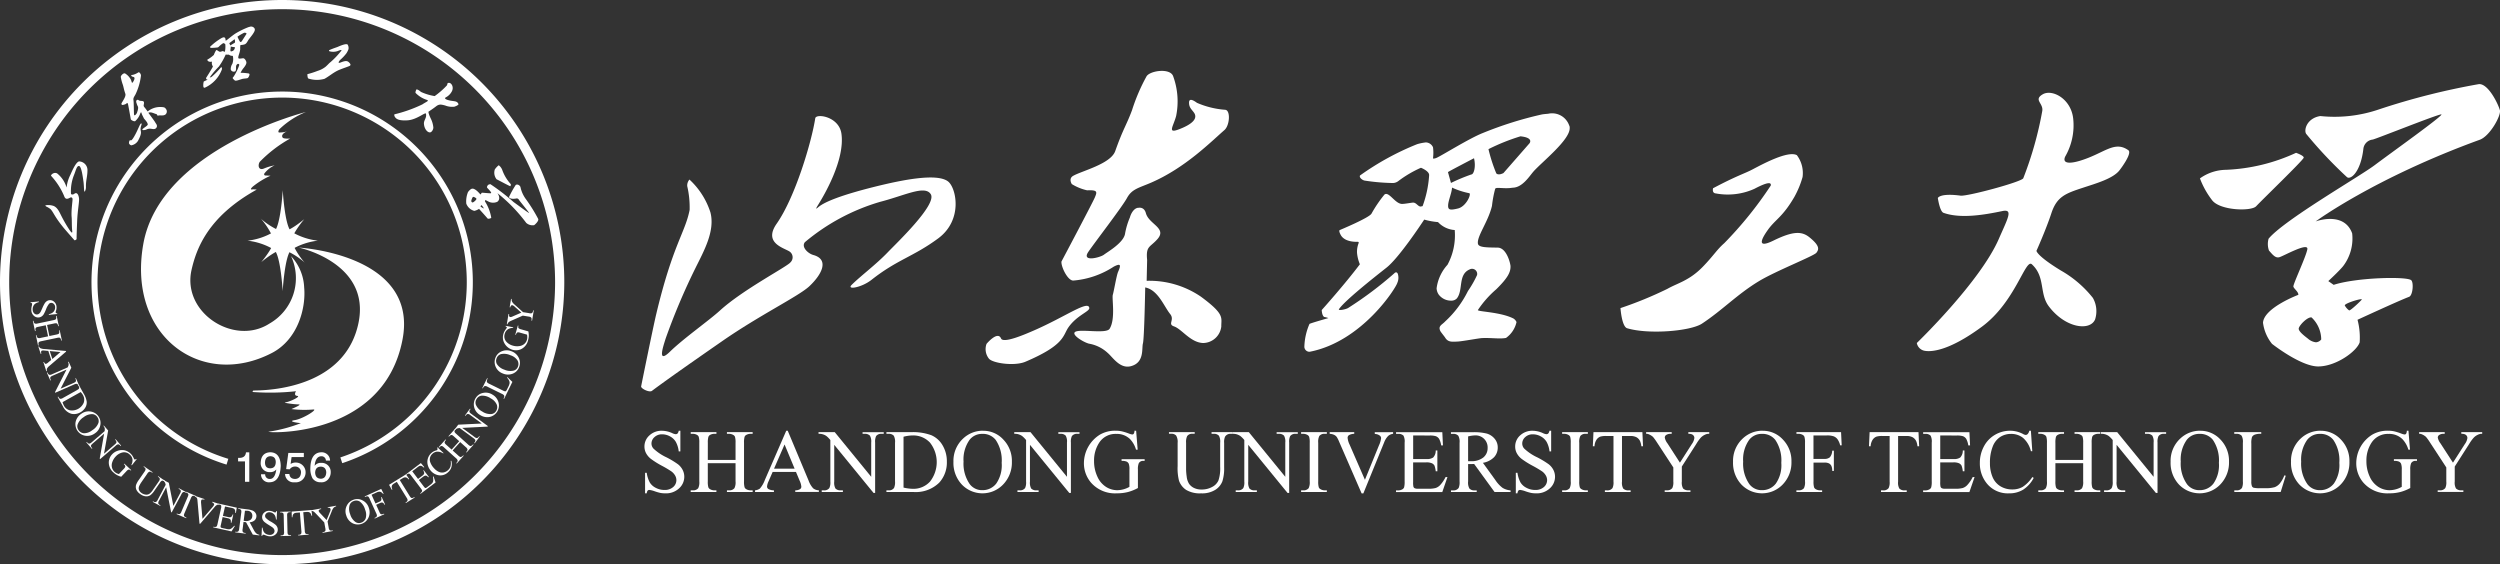 <svg xmlns="http://www.w3.org/2000/svg" width="283.54" height="64" viewBox="0 0 283.54 64">
  <rect x="0" y="0" width="283.54" height="64" fill="#333333" stroke="none"/>
  <g id="组_69" data-name="组 69" transform="translate(-153.207 -245.524)">
    <path id="路径_2" data-name="路径 2" d="M185.207,309.524a32,32,0,1,1,32-32,32.036,32.036,0,0,1-32,32m0-62.957a30.956,30.956,0,1,0,30.956,30.956,30.991,30.991,0,0,0-30.956-30.956" transform="translate(0 0)" fill="#fff"/>
    <path id="路径_3" data-name="路径 3" d="M188.876,263.343a9.563,9.563,0,0,1,3.013-1.958s-16.528,4.156-18.448,14.98c-1.855,10.455,6.61,16.512,14.605,12.343,2.91-1.519,3.861-5.056,3.64-7.425a5.5,5.5,0,0,0-1.482-3.536,5.926,5.926,0,0,1-2.463,7.642c-3.984,2.571-9.943-1.228-8.825-6.106.538-2.347,1.821-6.01,7.387-9.09a2.138,2.138,0,0,0-.564-.021c-.263.02.124-.325.124-.325a9.084,9.084,0,0,1,2.009-1.232l-.62-.026a.144.144,0,0,1-.074-.23,2.983,2.983,0,0,1,1.165-.919,5.681,5.681,0,0,0-1.214.357c-.645.271-.72-.408-.471-.765A15,15,0,0,1,190.1,264.4s-.724.051-.844-.1c-.227-.28.145-.594.5-.713a3.127,3.127,0,0,1-.918.127c-.1-.019-.11-.163.038-.371" transform="translate(-3.982 -3.162)" fill="#fff"/>
    <path id="路径_4" data-name="路径 4" d="M194.235,280.6s8.2,1.73,6.758,8.573c-1.359,6.464-8.247,7.621-11.911,7.635,0,0-.27.18.1.18a26.966,26.966,0,0,0,4.733-.1s-.328.482.139.529-.842.675-1.311.725.984.24,1.452.24-.608.435-.8.531a12.208,12.208,0,0,0,2.483.048c.564-.048-1.171,1.062-2.107,1.206s.515.339.7.339a16.762,16.762,0,0,1-3.608.965c-1.171.1,12.932,1.158,15.134-10.468,1.832-9.672-11.772-10.406-11.772-10.406" transform="translate(-7.134 -6.993)" fill="#fff"/>
    <path id="路径_5" data-name="路径 5" d="M196.3,278.186c.022,0,.046,0,.064,0l-.177,0a7.379,7.379,0,0,1-2.982-1.023c-.747-.6-.974-4.7-.974-4.7s-.235,4.106-.981,4.7a7.363,7.363,0,0,1-2.983,1.023l-.177,0c.018,0,.042,0,.066,0l-.066,0h.112a7.382,7.382,0,0,1,3.048,1.028c.746.6.973,4.7.973,4.7s.235-4.1.982-4.7a7.378,7.378,0,0,1,3.047-1.028h.112l-.064,0" transform="translate(-6.956 -5.369)" fill="#fff"/>
    <path id="路径_6" data-name="路径 6" d="M195.117,281.47l.041.039-.106-.111a8.318,8.318,0,0,1-1.383-2.254c-.2-.71,1.407-2.6,1.407-2.6s-1.889,1.6-2.6,1.4a8.332,8.332,0,0,1-2.254-1.384l-.11-.106.039.04-.042-.038.07.068a8.375,8.375,0,0,1,1.421,2.3c.2.71-1.408,2.6-1.408,2.6s1.889-1.606,2.6-1.4a8.339,8.339,0,0,1,2.3,1.421l.07.069c-.014-.011-.026-.026-.041-.04" transform="translate(-7.357 -6.168)" fill="#fff"/>
    <path id="路径_7" data-name="路径 7" d="M160.563,289.615l-.95.094-.008-.076a1.165,1.165,0,0,0,.423-.173.672.672,0,0,0,.231-.295.753.753,0,0,0,.061-.37.49.49,0,0,0-.163-.335.39.39,0,0,0-.306-.109.34.34,0,0,0-.222.109,2.286,2.286,0,0,0-.345.637,4.165,4.165,0,0,1-.266.558.775.775,0,0,1-.239.242.668.668,0,0,1-.307.107.707.707,0,0,1-.561-.189.877.877,0,0,1-.288-.6,1.351,1.351,0,0,1,0-.227,2.172,2.172,0,0,1,.047-.267,1.2,1.2,0,0,0,.039-.257.106.106,0,0,0-.038-.077.234.234,0,0,0-.13-.031l-.008-.074.943-.093.006.074a1.381,1.381,0,0,0-.428.187.684.684,0,0,0-.218.3.846.846,0,0,0-.058.412.572.572,0,0,0,.174.386.417.417,0,0,0,.33.117.433.433,0,0,0,.2-.076.633.633,0,0,0,.175-.192c.034-.058.106-.21.215-.458a4.217,4.217,0,0,1,.266-.532.843.843,0,0,1,.238-.251.651.651,0,0,1,.3-.109.687.687,0,0,1,.533.178.823.823,0,0,1,.271.556,1.183,1.183,0,0,1-.062.476.455.455,0,0,0-.035.164.119.119,0,0,0,.039.083.247.247,0,0,0,.133.042Z" transform="translate(-0.862 -8.476)" fill="#fff"/>
    <path id="路径_8" data-name="路径 8" d="M159.473,291.3l.264,1.255.773-.162a.94.94,0,0,0,.267-.084.188.188,0,0,0,.068-.1.371.371,0,0,0,.01-.191l-.021-.1.074-.015.243,1.156-.074.015-.02-.1a.375.375,0,0,0-.084-.171.168.168,0,0,0-.114-.066,1.045,1.045,0,0,0-.269.033l-1.744.367a.939.939,0,0,0-.265.082.182.182,0,0,0-.069.1.38.38,0,0,0-.01.194l.02.1-.074.017-.243-1.157.074-.015.019.1a.291.291,0,0,0,.149.22.586.586,0,0,0,.317-.014l.824-.173-.264-1.255-.823.172a.97.97,0,0,0-.266.083.181.181,0,0,0-.068.1.37.37,0,0,0-.01.191l.021.1-.074.015-.244-1.157.074-.017.02.1a.3.3,0,0,0,.149.223.613.613,0,0,0,.317-.017l1.744-.367a.9.9,0,0,0,.267-.082.2.2,0,0,0,.069-.1.409.409,0,0,0,.01-.194l-.021-.1.074-.015.244,1.158-.074.016-.021-.1a.39.39,0,0,0-.084-.172.178.178,0,0,0-.114-.065.9.9,0,0,0-.269.032Z" transform="translate(-0.928 -8.921)" fill="#fff"/>
    <path id="路径_9" data-name="路径 9" d="M160.1,296.127l-.33-1.018-.472-.044a.727.727,0,0,0-.251.009.136.136,0,0,0-.086.091.514.514,0,0,0,.02.266l-.071.024-.268-.826.071-.023a.466.466,0,0,0,.145.187,1.237,1.237,0,0,0,.449.1l2.461.222.022.068L159.9,296.8a1.054,1.054,0,0,0-.277.311.432.432,0,0,0-.006.279l-.073.023-.335-1.036.071-.023a.394.394,0,0,0,.122.195.143.143,0,0,0,.126.021.885.885,0,0,0,.244-.165Zm.126-.1.917-.789-1.211-.113Z" transform="translate(-1.083 -9.785)" fill="#fff"/>
    <path id="路径_10" data-name="路径 10" d="M162.321,296.759l.3.686-1.218,2.378,1.458-.64c.156-.068.245-.128.267-.179a.3.3,0,0,0-.016-.252l-.039-.088.069-.03.386.88-.069.03-.038-.089a.28.28,0,0,0-.2-.184.619.619,0,0,0-.291.078l-2.131.935-.03-.067,1.306-2.56-1.557.683c-.155.068-.246.128-.268.178a.305.305,0,0,0,.016.254l.041.089-.07.03-.386-.881.069-.03.038.088a.288.288,0,0,0,.2.187.6.6,0,0,0,.291-.079l1.758-.77a1.419,1.419,0,0,0,.1-.242.7.7,0,0,0,0-.2.668.668,0,0,0-.055-.171Z" transform="translate(-1.325 -10.215)" fill="#fff"/>
    <path id="路径_11" data-name="路径 11" d="M161.371,301.418l.066-.038.051.09a.274.274,0,0,0,.219.163.631.631,0,0,0,.284-.108l1.557-.871c.151-.084.235-.154.255-.207a.3.3,0,0,0-.037-.25l-.051-.091.066-.038.548.982a2.447,2.447,0,0,1,.338.889,1.12,1.12,0,0,1-.155.683,1.457,1.457,0,0,1-.565.541,1.389,1.389,0,0,1-1.012.165,1.542,1.542,0,0,1-.961-.834Zm.559.589a2.163,2.163,0,0,0,.161.407,1.03,1.03,0,0,0,.673.521,1.456,1.456,0,0,0,1.574-.879,1.053,1.053,0,0,0-.1-.859,1.65,1.65,0,0,0-.255-.335Z" transform="translate(-1.628 -10.874)" fill="#fff"/>
    <path id="路径_12" data-name="路径 12" d="M166.508,304.384a1.254,1.254,0,0,1,.2,1,1.409,1.409,0,0,1-.611.905,1.446,1.446,0,0,1-1.085.272,1.327,1.327,0,0,1-1.1-1.568,1.456,1.456,0,0,1,.639-.918,1.4,1.4,0,0,1,1.137-.247,1.33,1.33,0,0,1,.827.558m-.144.054a.727.727,0,0,0-.565-.331,1.546,1.546,0,0,0-.981.343,1.642,1.642,0,0,0-.689.833.709.709,0,0,0,.108.638.8.8,0,0,0,.616.355,1.483,1.483,0,0,0,.93-.339,1.675,1.675,0,0,0,.709-.833.754.754,0,0,0-.127-.666" transform="translate(-2.127 -11.617)" fill="#fff"/>
    <path id="路径_13" data-name="路径 13" d="M167.421,305.8l.488.568-.469,2.63,1.208-1.038c.128-.111.2-.194.2-.25a.3.3,0,0,0-.09-.236l-.062-.072.058-.05.627.73-.058.048-.064-.074a.282.282,0,0,0-.243-.118.6.6,0,0,0-.254.159L167,309.609l-.048-.057.5-2.83-1.288,1.109c-.129.111-.2.194-.2.249a.3.3,0,0,0,.09.236l.064.074-.058.05-.627-.729.058-.049.062.072a.281.281,0,0,0,.243.121.6.6,0,0,0,.255-.16l1.457-1.252a1.293,1.293,0,0,0,.021-.259.581.581,0,0,0-.158-.339Z" transform="translate(-2.436 -12.016)" fill="#fff"/>
    <path id="路径_14" data-name="路径 14" d="M171.774,310.325l-.545.683-.052-.048a1.183,1.183,0,0,0,.133-.549.86.86,0,0,0-.3-.606.9.9,0,0,0-.87-.246,1.492,1.492,0,0,0-.741.453,1.667,1.667,0,0,0-.383.63,1.064,1.064,0,0,0-.036.622.966.966,0,0,0,.266.459,1.14,1.14,0,0,0,.243.174,1.16,1.16,0,0,0,.278.1l.546-.581a.719.719,0,0,0,.163-.219.2.2,0,0,0,0-.138.566.566,0,0,0-.147-.184l.053-.056.779.732-.053.056-.037-.034a.227.227,0,0,0-.231-.073.689.689,0,0,0-.233.189l-.58.616a2.087,2.087,0,0,1-.464-.182,2.036,2.036,0,0,1-.41-.3,1.475,1.475,0,0,1-.533-1.207,1.367,1.367,0,0,1,.381-.861,1.471,1.471,0,0,1,.606-.389,1.493,1.493,0,0,1,.834-.054,1.546,1.546,0,0,1,.826.568,2.554,2.554,0,0,1,.18.318.507.507,0,0,0,.082.136.083.083,0,0,0,.073.019.283.283,0,0,0,.119-.078Z" transform="translate(-3.072 -12.71)" fill="#fff"/>
    <path id="路径_15" data-name="路径 15" d="M174.946,312.761l.043-.062.8.554-.042.062-.086-.058a.282.282,0,0,0-.283-.03.63.63,0,0,0-.2.217l-.637.922a2,2,0,0,1-.434.484.814.814,0,0,1-.49.139,1.163,1.163,0,0,1-.633-.238,1.254,1.254,0,0,1-.476-.52.85.85,0,0,1-.034-.535,2.3,2.3,0,0,1,.333-.6l.613-.888a.548.548,0,0,0,.133-.315.3.3,0,0,0-.143-.2l-.086-.059.044-.061.982.678-.043.062-.086-.06a.276.276,0,0,0-.263-.051.619.619,0,0,0-.216.223l-.683.99a2.6,2.6,0,0,0-.186.32.787.787,0,0,0-.1.327.584.584,0,0,0,.075.285.768.768,0,0,0,.251.264.983.983,0,0,0,.467.179.623.623,0,0,0,.412-.083,1.739,1.739,0,0,0,.42-.469l.636-.919a.576.576,0,0,0,.136-.3.3.3,0,0,0-.143-.208Z" transform="translate(-3.836 -13.17)" fill="#fff"/>
    <path id="路径_16" data-name="路径 16" d="M176.006,313.479l.661.351.516,2.622.747-1.4a.546.546,0,0,0,.1-.307.3.3,0,0,0-.171-.188l-.084-.044.036-.066.847.452-.034.067-.086-.046a.28.28,0,0,0-.269-.024.621.621,0,0,0-.179.241l-1.1,2.054-.064-.034-.56-2.818-.8,1.5a.565.565,0,0,0-.1.306.31.31,0,0,0,.17.188l.086.046-.034.066-.848-.453.035-.066.084.046a.287.287,0,0,0,.271.023.615.615,0,0,0,.179-.241l.9-1.695a1.233,1.233,0,0,0-.074-.248.637.637,0,0,0-.122-.159.6.6,0,0,0-.149-.1Z" transform="translate(-4.313 -13.548)" fill="#fff"/>
    <path id="路径_17" data-name="路径 17" d="M179.338,318.117l-.03.069-1.086-.466.03-.07.089.038a.294.294,0,0,0,.267.006.612.612,0,0,0,.169-.269l.7-1.638a.924.924,0,0,0,.084-.265.176.176,0,0,0-.042-.114.389.389,0,0,0-.153-.119l-.09-.038.03-.07,1.086.467-.029.069-.092-.039a.291.291,0,0,0-.266-.006.6.6,0,0,0-.171.267l-.7,1.641a.842.842,0,0,0-.084.265.168.168,0,0,0,.043.113.374.374,0,0,0,.151.119Z" transform="translate(-4.987 -13.888)" fill="#fff"/>
    <path id="路径_18" data-name="路径 18" d="M183.609,316.7l-.026.071a.418.418,0,0,0-.239.019.826.826,0,0,0-.279.228l-1.657,1.924-.072-.024-.228-2.584a1.49,1.49,0,0,0-.034-.249.379.379,0,0,0-.088-.133.591.591,0,0,0-.176-.107l.024-.071,1.07.358-.024.071a.518.518,0,0,0-.257-.018.151.151,0,0,0-.091.1.948.948,0,0,0-.013.331l.155,1.759,1.124-1.31a1.091,1.091,0,0,0,.195-.282.156.156,0,0,0-.021-.125.385.385,0,0,0-.164-.136l-.031-.016.023-.073Z" transform="translate(-5.503 -14.006)" fill="#fff"/>
    <path id="路径_19" data-name="路径 19" d="M184.75,317.192l-.239,1.065.592.133a.5.5,0,0,0,.324,0,.467.467,0,0,0,.187-.3l.074.015-.211.939-.074-.017a.947.947,0,0,0,0-.264.243.243,0,0,0-.093-.136.593.593,0,0,0-.241-.1l-.592-.133-.2.889a.82.82,0,0,0-.033.22.128.128,0,0,0,.041.075.358.358,0,0,0,.147.056l.457.1a1.274,1.274,0,0,0,.339.043.512.512,0,0,0,.227-.081,1.586,1.586,0,0,0,.335-.315l.079.018-.383.624-2.077-.464.017-.074.094.022a.411.411,0,0,0,.192-.006.171.171,0,0,0,.106-.077.943.943,0,0,0,.082-.255l.392-1.752a.606.606,0,0,0,.019-.327.319.319,0,0,0-.222-.133l-.1-.021.017-.074,2.077.464-.1.6-.078-.017a.941.941,0,0,0-.026-.313.317.317,0,0,0-.123-.155.924.924,0,0,0-.274-.093Z" transform="translate(-6.022 -14.225)" fill="#fff"/>
    <path id="路径_20" data-name="路径 20" d="M189.252,320.6l-.732-.094-.765-1.4-.168-.018-.056-.008-.062-.011-.1.8a.56.56,0,0,0,.016.328.289.289,0,0,0,.219.119l.108.013-.01.074-1.174-.15.01-.074.1.013a.277.277,0,0,0,.263-.082.641.641,0,0,0,.08-.291l.227-1.77a.575.575,0,0,0-.016-.328.3.3,0,0,0-.223-.119l-.1-.012.009-.075,1,.126a2.386,2.386,0,0,1,.635.147.734.734,0,0,1,.321.279.608.608,0,0,1,.093.426.647.647,0,0,1-.221.417.938.938,0,0,1-.544.2l.465.858a1.432,1.432,0,0,0,.287.4.846.846,0,0,0,.349.16Zm-1.767-1.656.067.01.046.006a.9.9,0,0,0,.612-.094.543.543,0,0,0,.254-.407.561.561,0,0,0-.106-.437.574.574,0,0,0-.405-.215,1.716,1.716,0,0,0-.322,0Z" transform="translate(-6.643 -14.352)" fill="#fff"/>
    <path id="路径_21" data-name="路径 21" d="M192.013,317.919l-.041.954-.075,0a1.209,1.209,0,0,0-.112-.443.693.693,0,0,0-.259-.271.748.748,0,0,0-.357-.112.5.5,0,0,0-.357.115.393.393,0,0,0-.151.287.356.356,0,0,0,.077.235,2.261,2.261,0,0,0,.584.432,4.1,4.1,0,0,1,.514.343.753.753,0,0,1,.2.271.675.675,0,0,1,.062.318.708.708,0,0,1-.266.529.873.873,0,0,1-.636.2,1.248,1.248,0,0,1-.226-.029,2.288,2.288,0,0,1-.257-.085,1.177,1.177,0,0,0-.248-.075.1.1,0,0,0-.082.027.237.237,0,0,0-.05.124l-.075,0,.041-.946.075,0a1.338,1.338,0,0,0,.123.45.678.678,0,0,0,.263.257.85.85,0,0,0,.4.115.567.567,0,0,0,.406-.117.413.413,0,0,0,.163-.31.448.448,0,0,0-.047-.209.621.621,0,0,0-.166-.2q-.077-.064-.421-.278a4.378,4.378,0,0,1-.492-.338.87.87,0,0,1-.215-.271.648.648,0,0,1-.063-.317.675.675,0,0,1,.25-.5.806.806,0,0,1,.589-.189,1.158,1.158,0,0,1,.461.127.467.467,0,0,0,.159.058.115.115,0,0,0,.087-.027.237.237,0,0,0,.059-.125Z" transform="translate(-7.388 -14.426)" fill="#fff"/>
    <path id="路径_22" data-name="路径 22" d="M194.127,320.667l0,.075-1.182.026,0-.075.1,0a.3.3,0,0,0,.247-.1.6.6,0,0,0,.041-.314l-.039-1.785a.89.89,0,0,0-.033-.275.177.177,0,0,0-.086-.086.373.373,0,0,0-.187-.044h-.1l0-.074,1.183-.026,0,.075-.1,0a.3.3,0,0,0-.244.1.6.6,0,0,0-.043.316l.04,1.782a.9.9,0,0,0,.032.277.176.176,0,0,0,.087.085.373.373,0,0,0,.186.045Z" transform="translate(-7.91 -14.446)" fill="#fff"/>
    <path id="路径_23" data-name="路径 23" d="M196.764,317.775l.083.643-.077.007a.778.778,0,0,0-.082-.239.407.407,0,0,0-.181-.16.585.585,0,0,0-.28-.034l-.387.031.171,2.1a.56.56,0,0,0,.08.311.309.309,0,0,0,.245.066l.094-.007.007.074-1.168.094-.006-.075.1-.008a.278.278,0,0,0,.239-.125.609.609,0,0,0,.022-.3l-.17-2.1-.331.026a.929.929,0,0,0-.271.051.366.366,0,0,0-.169.163.612.612,0,0,0-.066.3l-.077.006-.02-.648Z" transform="translate(-8.236 -14.405)" fill="#fff"/>
    <path id="路径_24" data-name="路径 24" d="M199.149,317.334l.947-.171.014.074-.051.01a.4.4,0,0,0-.144.073.591.591,0,0,0-.159.166,1.723,1.723,0,0,0-.151.317l-.469,1.15.123.681a.548.548,0,0,0,.113.3.312.312,0,0,0,.255.041l.088-.016.014.074-1.155.209-.013-.074.1-.018a.278.278,0,0,0,.226-.148.643.643,0,0,0-.009-.3l-.117-.644-.951-1a2.456,2.456,0,0,0-.225-.217.706.706,0,0,0-.218-.085.264.264,0,0,0-.118,0l-.014-.073,1.163-.211.013.074-.06.01a.347.347,0,0,0-.165.075.142.142,0,0,0-.055.147.643.643,0,0,0,.168.239l.726.773.382-.935a.609.609,0,0,0,.069-.3.187.187,0,0,0-.046-.1.213.213,0,0,0-.1-.054.4.4,0,0,0-.167,0Z" transform="translate(-8.777 -14.283)" fill="#fff"/>
    <path id="路径_25" data-name="路径 25" d="M203.08,316.286a1.251,1.251,0,0,1,1.014.09,1.407,1.407,0,0,1,.7.84,1.449,1.449,0,0,1-.043,1.117,1.326,1.326,0,0,1-1.815.622,1.451,1.451,0,0,1-.7-.87,1.394,1.394,0,0,1,.082-1.16,1.316,1.316,0,0,1,.767-.638m.01.153a.727.727,0,0,0-.476.45,1.555,1.555,0,0,0,.056,1.039,1.63,1.63,0,0,0,.606.894.711.711,0,0,0,.643.075.8.8,0,0,0,.513-.492,1.481,1.481,0,0,0-.066-.988,1.673,1.673,0,0,0-.6-.913.752.752,0,0,0-.675-.065" transform="translate(-9.756 -14.094)" fill="#fff"/>
    <path id="路径_26" data-name="路径 26" d="M205.647,315.447l.448.989.459-.207a.359.359,0,0,0,.2-.175.493.493,0,0,0-.027-.319l.069-.031.387.85-.069.031a.541.541,0,0,0-.136-.2.253.253,0,0,0-.147-.058.464.464,0,0,0-.206.051l-.458.208.359.789a.934.934,0,0,0,.139.243.194.194,0,0,0,.114.044.394.394,0,0,0,.191-.033l.09-.042.032.069-1.079.49-.031-.069.088-.039a.3.3,0,0,0,.186-.195.613.613,0,0,0-.086-.305l-.737-1.625a.891.891,0,0,0-.139-.24.182.182,0,0,0-.111-.046.386.386,0,0,0-.192.034l-.089.04-.03-.069,1.87-.85.275.543-.066.03a.85.85,0,0,0-.228-.209.419.419,0,0,0-.213-.047.948.948,0,0,0-.307.094Z" transform="translate(-10.3 -13.809)" fill="#fff"/>
    <path id="路径_27" data-name="路径 27" d="M210.239,312.72l.367.534-.066.041a.779.779,0,0,0-.181-.175.4.4,0,0,0-.235-.059.562.562,0,0,0-.263.1l-.331.2,1.112,1.793c.089.144.159.225.213.242a.314.314,0,0,0,.248-.053l.081-.05.039.064-.994.616-.041-.064.083-.051a.278.278,0,0,0,.155-.221.621.621,0,0,0-.118-.276l-1.11-1.794-.283.175a.9.9,0,0,0-.219.169.382.382,0,0,0-.076.222.614.614,0,0,0,.081.3l-.066.041-.314-.568Z" transform="translate(-10.988 -13.397)" fill="#fff"/>
    <path id="路径_28" data-name="路径 28" d="M211.425,312.054l.66.87.483-.367a.5.5,0,0,0,.21-.247.468.468,0,0,0-.106-.335l.06-.045.58.766-.059.046a1.058,1.058,0,0,0-.2-.172.262.262,0,0,0-.164-.017.615.615,0,0,0-.23.122l-.484.367.549.725a.86.86,0,0,0,.148.167.127.127,0,0,0,.083.016.35.35,0,0,0,.138-.074l.373-.283a1.246,1.246,0,0,0,.252-.231.493.493,0,0,0,.084-.225,1.5,1.5,0,0,0-.023-.46l.065-.048.228.695-1.7,1.285-.046-.061.078-.058a.39.39,0,0,0,.12-.149.173.173,0,0,0,.011-.132.939.939,0,0,0-.143-.227l-1.083-1.431q-.159-.209-.236-.226a.317.317,0,0,0-.245.083l-.077.059-.046-.061,1.7-1.285.389.464-.063.048a.972.972,0,0,0-.256-.182.328.328,0,0,0-.2-.006.9.9,0,0,0-.248.149Z" transform="translate(-11.464 -13.079)" fill="#fff"/>
    <path id="路径_29" data-name="路径 29" d="M214.9,308.891l.681.649-.046.042a1.182,1.182,0,0,0-.675-.2.882.882,0,0,0-.54.243.869.869,0,0,0-.227,1,1.939,1.939,0,0,0,.418.645,1.6,1.6,0,0,0,.528.4.9.9,0,0,0,.552.067,1.045,1.045,0,0,0,.505-.264.953.953,0,0,0,.27-.406,1.541,1.541,0,0,0,.026-.642l.074-.013a1.457,1.457,0,0,1,.008.725,1.219,1.219,0,0,1-.37.57,1.244,1.244,0,0,1-1.127.343,1.452,1.452,0,0,1-.81-.468,1.6,1.6,0,0,1-.376-.685,1.347,1.347,0,0,1,.014-.741,1.381,1.381,0,0,1,.394-.62,1.3,1.3,0,0,1,.535-.291.314.314,0,0,0,.12-.05.131.131,0,0,0,.045-.093.318.318,0,0,0-.048-.164Z" transform="translate(-12.069 -12.633)" fill="#fff"/>
    <path id="路径_30" data-name="路径 30" d="M216.819,308.618l.857-.955-.588-.528a.98.98,0,0,0-.225-.167.182.182,0,0,0-.122.006.366.366,0,0,0-.159.1l-.066.073-.057-.051.79-.878.056.05-.066.073a.378.378,0,0,0-.089.169.175.175,0,0,0,.014.132,1.012,1.012,0,0,0,.185.2l1.326,1.19a.9.9,0,0,0,.224.166.185.185,0,0,0,.121,0,.4.4,0,0,0,.162-.107l.066-.073.055.05-.789.879-.056-.05.065-.074a.3.3,0,0,0,.091-.25.6.6,0,0,0-.2-.247l-.626-.561-.857.954.626.561a.913.913,0,0,0,.223.166.179.179,0,0,0,.123-.006.371.371,0,0,0,.159-.1l.066-.074.056.05-.79.881-.056-.05.066-.073a.292.292,0,0,0,.091-.251.617.617,0,0,0-.2-.246l-1.327-1.191a.92.92,0,0,0-.225-.167.181.181,0,0,0-.121,0,.383.383,0,0,0-.162.107l-.065.071-.056-.05.79-.881.056.05-.066.075a.4.4,0,0,0-.09.169.183.183,0,0,0,.015.131,1.034,1.034,0,0,0,.185.2Z" transform="translate(-12.388 -12.101)" fill="#fff"/>
    <path id="路径_31" data-name="路径 31" d="M217.562,305.829l.444-.6,2.669-.131-1.282-.945a.552.552,0,0,0-.291-.143.3.3,0,0,0-.209.141l-.058.077-.06-.044.569-.774.061.046-.058.078a.281.281,0,0,0-.062.263.616.616,0,0,0,.213.212l1.874,1.38-.042.059-2.87.147,1.369,1.01a.558.558,0,0,0,.289.143.3.3,0,0,0,.21-.14l.058-.078.061.045-.571.773-.059-.043.056-.078a.281.281,0,0,0,.062-.264.6.6,0,0,0-.212-.212l-1.547-1.138a1.271,1.271,0,0,0-.256.037.584.584,0,0,0-.3.231Z" transform="translate(-12.83 -11.54)" fill="#fff"/>
    <path id="路径_32" data-name="路径 32" d="M220.532,301.767a1.251,1.251,0,0,1,.829-.587,1.4,1.4,0,0,1,1.077.188,1.449,1.449,0,0,1,.69.879,1.327,1.327,0,0,1-.981,1.649,1.449,1.449,0,0,1-1.1-.21,1.394,1.394,0,0,1-.688-.937,1.322,1.322,0,0,1,.171-.983m.107.111a.726.726,0,0,0-.071.651,1.549,1.549,0,0,0,.714.755,1.639,1.639,0,0,0,1.041.29.715.715,0,0,0,.54-.359.8.8,0,0,0,.072-.707,1.486,1.486,0,0,0-.689-.712,1.666,1.666,0,0,0-1.05-.305.747.747,0,0,0-.556.388" transform="translate(-13.382 -11.089)" fill="#fff"/>
    <path id="路径_33" data-name="路径 33" d="M224.328,299l.042-.054.569.544L224,301.411l-.067-.034.046-.093a.279.279,0,0,0,.009-.275.664.664,0,0,0-.253-.171l-1.6-.787a.567.567,0,0,0-.315-.092.3.3,0,0,0-.185.172l-.046.094-.067-.033.552-1.122.067.033a.763.763,0,0,0-.1.295.249.249,0,0,0,.044.156.877.877,0,0,0,.265.167l1.556.766a.581.581,0,0,0,.222.074.165.165,0,0,0,.091-.041,1.342,1.342,0,0,0,.159-.276l.088-.18a1.48,1.48,0,0,0,.155-.421.6.6,0,0,0-.046-.284,1.374,1.374,0,0,0-.244-.355" transform="translate(-13.619 -10.652)" fill="#fff"/>
    <path id="路径_34" data-name="路径 34" d="M223.376,295.977a1.251,1.251,0,0,1,.719-.72,1.415,1.415,0,0,1,1.092,0,1.461,1.461,0,0,1,.83.75,1.285,1.285,0,0,1,.038,1.046,1.269,1.269,0,0,1-.725.745,1.448,1.448,0,0,1-1.118-.018,1.4,1.4,0,0,1-.837-.807,1.322,1.322,0,0,1,0-1m.125.09a.731.731,0,0,0,.039.654,1.567,1.567,0,0,0,.833.624,1.638,1.638,0,0,0,1.075.107.713.713,0,0,0,.471-.446.8.8,0,0,0-.05-.709,1.485,1.485,0,0,0-.8-.583,1.684,1.684,0,0,0-1.087-.125.758.758,0,0,0-.482.476" transform="translate(-13.97 -9.894)" fill="#fff"/>
    <path id="路径_35" data-name="路径 35" d="M224.762,291.674l.857.167-.018.069a1.169,1.169,0,0,0-.548.135.875.875,0,0,0-.4.544.905.905,0,0,0,.185.886,1.508,1.508,0,0,0,.745.448,1.666,1.666,0,0,0,.735.049,1.069,1.069,0,0,0,.569-.256.966.966,0,0,0,.283-.448,1.073,1.073,0,0,0,.042-.295,1.128,1.128,0,0,0-.034-.3l-.769-.217a.75.75,0,0,0-.27-.043.217.217,0,0,0-.121.068.555.555,0,0,0-.094.215l-.074-.02.289-1.03.074.022-.013.048a.226.226,0,0,0,.042.239.7.7,0,0,0,.275.12l.814.229a2.08,2.08,0,0,1,.052.494,2.049,2.049,0,0,1-.079.505,1.48,1.48,0,0,1-.823,1.032,1.384,1.384,0,0,1-.94.059,1.554,1.554,0,0,1-1.058-1.073,1.4,1.4,0,0,1,.023-.738,1.486,1.486,0,0,1,.1-.256,2.317,2.317,0,0,1,.2-.307.532.532,0,0,0,.082-.136.082.082,0,0,0-.016-.074.287.287,0,0,0-.125-.07Z" transform="translate(-14.202 -9.197)" fill="#fff"/>
    <path id="路径_36" data-name="路径 36" d="M225.325,288.814l.158-.951.074.013-.008.051a.428.428,0,0,0,.02.162.607.607,0,0,0,.1.2,1.8,1.8,0,0,0,.247.25l.927.828.682.113a.558.558,0,0,0,.323,0,.318.318,0,0,0,.123-.227l.014-.09.074.014-.191,1.156-.075-.01.018-.1a.284.284,0,0,0-.065-.263.617.617,0,0,0-.286-.092l-.645-.106-1.265.559a2.5,2.5,0,0,0-.28.139.685.685,0,0,0-.154.176.275.275,0,0,0-.038.113l-.075-.013.194-1.165.074.012-.01.061a.346.346,0,0,0,.015.181.142.142,0,0,0,.119.1.626.626,0,0,0,.282-.078l.971-.423-.751-.674a.63.63,0,0,0-.261-.167.184.184,0,0,0-.1.011.214.214,0,0,0-.084.073.439.439,0,0,0-.052.159Z" transform="translate(-14.315 -8.441)" fill="#fff"/>
    <path id="路径_37" data-name="路径 37" d="M159.634,273.368a.208.208,0,0,0,.1.139,2.363,2.363,0,0,1,.492.3c.376.421.425.835,1.534,2.177.2.239,1.071,1.231,1.168,1.34.038.042.246-.065.247-.141,0-.416.027-1.145.066-2.1.046-1.1.251-2.137.211-2.484-.046-.425-.228-.774-.546-.53-.107.082-.335.12-.37-.024a4.969,4.969,0,0,1,.32-2.048c.239-.575.326-1.113.592-1.088.294.028.447,1.387.494,1.681.065.4.062.878.1,1.175.025.179.2-.151.193-.46-.017-.8.164-1.143.173-1.893a.985.985,0,0,0-.959-1.024c-.328.091-.7.873-.972,1.505a4.15,4.15,0,0,0-.426,1.379c0,.066,0,.1-.047-.033a3.186,3.186,0,0,0-1.036-1.489c-.371-.2-.765.194-.679.282a7.889,7.889,0,0,1,1.475,2.289c.182.56.6.189.738.152.09-.023.175.019.211.147s-.168,1.318-.1,2.071c.034.356.007,1.115.065,1.559s-.2.06-.315-.1a15.753,15.753,0,0,1-.926-1.6c-.212-.424-.43-.925-.857-1.106a1.854,1.854,0,0,0-.946-.075" transform="translate(-1.281 -4.558)" fill="#fff"/>
    <path id="路径_38" data-name="路径 38" d="M171.753,258.924c-.042-.247.075-.366.232-.654a6.785,6.785,0,0,0,.617-2.1c.033-.169-.175-.471-.287-.4a2.08,2.08,0,0,1-.644.289c-.124,0-.225.028-.151.118s.146.087.239.115.194.119.012.456c-.213.394-.188.142-.3-.126a1.787,1.787,0,0,0-.653-.718c-.187-.111-.525.247-.5.4a4.644,4.644,0,0,0,.228.864c.118.378.1.484.287,1.03.106.314-.345.875-.436,1.1-.05.126.1.175.1.175a1.215,1.215,0,0,0,.384-.11c.2-.17.216-.118.255.023s.317,1.719.317,1.719c.057.1.412.284.514.184a2.077,2.077,0,0,0,.561-.863c.081-.174.117-.148.16.033.021.09.207.429.24.515s.417.42.447.7c.017.162-.615.46-.615.591,0,.094.319.055.441,0a.89.89,0,0,1,.492-.1c.167.006.48.128.648-.094.207-.273-.064-.5-.111-.613s-.789-1.1-.789-1.1c.283-.144.64.082.874.138.178.042.1.234.256.178.188-.066.552.063.8-.115a.449.449,0,0,0,.1-.588c-.136-.17-.106-.287-.833-.267a2.228,2.228,0,0,0-1.275.505l-.3-.405c-.24-.253-.13-.277-.114-.555.02-.355-.386-.153-.607-.32a.15.15,0,0,0-.217,0c-.09.064-.067.219-.027.315a1.86,1.86,0,0,0,.148.38c.114.194-.059.611-.089.722s-.322.49-.341.174-.022-1.355-.062-1.6m.918,2.664c-.138-.141-.323.522-.721,1.255-.114.21-.388.71-.509.643-.185-.1-.2.322-.2.322a.371.371,0,0,0,.266.244,1.126,1.126,0,0,0,.744-.485c.507-.913.323-1.057.309-1.3-.018-.361.173-.621.109-.681" transform="translate(-3.41 -2.041)" fill="#fff"/>
    <path id="路径_39" data-name="路径 39" d="M199.224,252.461c.6-.259.776-.289.981-.377.233-.1.9-.4,1.106-.263a.724.724,0,0,1,.1.538,2.3,2.3,0,0,1-.235.464,4.84,4.84,0,0,1-.7.74c-.171.2-.338.455.1.279.5-.2.706-.173.878-.01.246.234.2.312.138.386s-1.022.364-1.44.577c-.553.279-.938.632-1.459.919a3.153,3.153,0,0,1-1.817-.03c-.128-.048-.123-.5-.123-.5a9.411,9.411,0,0,0,1.166-.375,2.751,2.751,0,0,0,.906-.472c.278-.245.368-.384.559-.526a9.308,9.308,0,0,0,1.233-1.305c.022-.078-.056-.1-.4.047a1.562,1.562,0,0,1-.943.039c-.1-.017-.054-.133-.054-.133" transform="translate(-8.683 -1.249)" fill="#fff"/>
    <path id="路径_40" data-name="路径 40" d="M211.56,258.018s.11-.087.524.269a5.911,5.911,0,0,0,1.558.474A9.106,9.106,0,0,0,215,257.58c.138-.15,0-.331.28-.318s.551.489.316.952a1.608,1.608,0,0,1-.707.7c-.149.1-.049.2.243.291.635.193,1.042.043,1.207.46.05.128-.463.3-.463.3a2.14,2.14,0,0,1-1.044-.136c-.455-.121-.685-.177-1.037.1s-.851.6-.851.6-.065.108.248.766a2.859,2.859,0,0,1,.3,1.042.7.7,0,0,1-.257.5c-.276.183-.763-.231-.811-.935-.029-.414.343-.676.227-1.142-.055-.223-1.033.689-2.1.752s-1.3-.194-1.434-.411a.346.346,0,0,1-.047-.267,15.913,15.913,0,0,0,3.17-1.128c.484-.324.8-.4.53-.509a3.081,3.081,0,0,1-1.291-.789c-.062-.082.085-.4.085-.4" transform="translate(-11.135 -2.34)" fill="#fff"/>
    <path id="路径_41" data-name="路径 41" d="M224.243,271.308c.055,0,.063-.225.063-.225a4.721,4.721,0,0,1-.962-1.58,1.184,1.184,0,0,0-.413-.571,2.152,2.152,0,0,0-.442.474,1.191,1.191,0,0,0,.2,1.118c.255.122,1.468.78,1.555.785m2.69,4.428c.154-.1.564-.5.474-.717a18.067,18.067,0,0,0-1.387-2.233,3.512,3.512,0,0,1-.627-1.4c-.16-.313-.476-.3-.547-.2a11.265,11.265,0,0,0-.739,1.327c-.054.116.23.307.83.185a.268.268,0,0,1,.286.156c.03.066,1.129,1.4,1.15,1.484s-1.357-.95-1.757-1.233a24.412,24.412,0,0,0-2.627-2.025.51.51,0,0,0-.286.1c-.077.127-.139.217-.084.3s.608.6.414.625-.973-.079-1.022-.05-.086.167-.163.186c0,0-.583-.74-.957-.648-.219.054-.448.385-.448.385a2.8,2.8,0,0,0-.192,1.309,1.34,1.34,0,0,0,.912.822,1.779,1.779,0,0,0,.535-.228s.8.882.962,1.082c.065.084.395,0,.424-.08a4.962,4.962,0,0,0-.718-1.857l.052-.161s.339.193.48.246a1.163,1.163,0,0,0,.871-.033c.488-.376.008-.986.008-.986a18.1,18.1,0,0,1,3.274,3.379,1.085,1.085,0,0,0,.881.26m-5.7-1.9c-.02,0-.372-.193-.363-.226a.387.387,0,0,1,.087-.145c.052-.019.325.376.275.371m-1.291-.682c-.039,0-.1-.072-.11-.1a.375.375,0,0,1,.022-.214c.022-.05.1-.31.187-.316s.348.123.366.227c.014.082-.327.42-.464.408" transform="translate(-13.161 -4.667)" fill="#fff"/>
    <path id="路径_42" data-name="路径 42" d="M187.839,249.535a.461.461,0,0,0-.573-.218c-.05.014-.1.024-.159.044a9.591,9.591,0,0,0-1.418.693c-.318.186-.946.726-1.065.8a.211.211,0,0,1-.069.03c-.017,0-.014,0-.018-.006h0a1.091,1.091,0,0,0-.044-.276.206.206,0,0,0-.2-.094,1.093,1.093,0,0,0-.209.078,6.851,6.851,0,0,0-1.319,1.006c-.022.054.08.116.154.111a5.116,5.116,0,0,0,.679-.044.239.239,0,0,0,.156-.074,2.869,2.869,0,0,1,.516-.42c.036.008.188.05.227.129a.143.143,0,0,1,.007.03,2.759,2.759,0,0,1-.046.8l-.042.017c-.068.019-.13-.086-.212-.069-.036.007-.191.062-.268.074-.179.029-.384-.275-.482-.167a3.124,3.124,0,0,0-.253.527,4.032,4.032,0,0,1-.731.533s-.046.006.031.113c.117.165.369.135.464.117.006,0,.015,0,.026.019a.586.586,0,0,0-.006.263.967.967,0,0,0,.114.275c-.3.554-.785,1.3-.785,1.3s.028.151.092.166a.469.469,0,0,1,.106.013s-.421.191-.454.218a1.547,1.547,0,0,0-.043.58.129.129,0,0,0,.156.121,3.663,3.663,0,0,0,1.941-2.065.33.33,0,0,0-.022-.231c-.025-.044-.064-.042-.091,0a9.278,9.278,0,0,1-1.028,1.048c-.054.048-.252.114-.227.064a9.609,9.609,0,0,1,1.037-1.224,7.526,7.526,0,0,0,.767-1.355,1.726,1.726,0,0,0,.356.01.63.63,0,0,0,.452.136l0,.018a1.583,1.583,0,0,1-.053.885,1.107,1.107,0,0,0-.185.633.309.309,0,0,0,.074.145.389.389,0,0,0,.348.109.188.188,0,0,0,.127-.078c.133-.237-.067-.6.211-.777a.13.13,0,0,1,.208.112,5.836,5.836,0,0,1-.625,1.289c-.069.1-.167.139-.085.259.018.026.122.118.146.147.089.106.181.082.33.053.11-.022.52-.164.6-.182.191-.037.359-.04.5-.068a.628.628,0,0,0,.1-.027.673.673,0,0,0,.2-.44.206.206,0,0,0-.089-.077,6.187,6.187,0,0,0-.927-.078,2.538,2.538,0,0,1,.38-.59c.244-.324.3-.485.272-.64-.013-.069-.167-.449-.394-.417-.295.041-.483.068-.512-.025-.058-.18.174-.585.21-1a3.066,3.066,0,0,1,.015-.449.1.1,0,0,1,.058-.026c.06-.011.16-.013.275-.036.028-.006.088-.025.119-.03.231-.05.362-.355.44-.476.167-.266.811-.945.749-1.245a.124.124,0,0,0-.019-.056m-2.484,2.511c-.2.083-.248.07-.261-.048s.046-.327.031-.455a1.933,1.933,0,0,0,.454.074c.066,0-.019.344-.224.428m.207-.908a4.687,4.687,0,0,0-.48.292l-.117-.263c.066-.055.6-.448.6-.448.083.2.057.406-.006.418m1.339-1-.537.84s-.114.089-.179.035a4.134,4.134,0,0,1-.29-.58,5.238,5.238,0,0,1,.759-.445c.358-.014.247.15.247.15" transform="translate(-5.742 -0.751)" fill="#fff"/>
    <path id="路径_43" data-name="路径 43" d="M181.483,300.8a21.8,21.8,0,0,1-10.985-7.7,21.625,21.625,0,1,1,24.109,7.539l-.215-.652a20.94,20.94,0,1,0-12.708.158Z" transform="translate(-2.583 -2.583)" fill="#fff"/>
    <path id="路径_44" data-name="路径 44" d="M187.826,309.622c-.046.433-.327.632-.857.607l-.035,0v.4h.782v2.314h.488v-3.347h-.374Z" transform="translate(-6.724 -12.773)" fill="#fff"/>
    <path id="路径_45" data-name="路径 45" d="M191.227,309.591c-.685.026-1.051.416-1.089,1.166a1.007,1.007,0,0,0,1.055,1.09.885.885,0,0,0,.715-.307c-.1.714-.343,1.077-.716,1.077h-.019a.5.5,0,0,1-.53-.5l0-.03h-.469l0,.038a.89.89,0,0,0,1,.869h0c.77-.025,1.187-.648,1.235-1.857-.025-1.013-.422-1.533-1.183-1.546m.037,1.822c-.433.009-.639-.211-.639-.675.023-.444.221-.672.6-.7.408.014.609.228.621.658-.012.457-.2.69-.586.713" transform="translate(-7.363 -12.773)" fill="#fff"/>
    <path id="路径_46" data-name="路径 46" d="M194.791,310.775a1.058,1.058,0,0,0-.574.163l.112-.785h1.389v-.47h-1.759l-.241,1.8,0,.038.4.022.01-.014a.711.711,0,0,1,.591-.3.645.645,0,0,1,.677.692c-.035.446-.245.681-.64.715-.409,0-.63-.175-.677-.535l0-.03h-.488l0,.038a.966.966,0,0,0,1.09.906h0a1.115,1.115,0,0,0,1.237-1.15,1.1,1.1,0,0,0-1.127-1.088" transform="translate(-8.051 -12.791)" fill="#fff"/>
    <path id="路径_47" data-name="路径 47" d="M198.4,310.794a.853.853,0,0,0-.744.335c.061-.7.311-1.063.744-1.086a.494.494,0,0,1,.53.464l.006.029h.468l0-.038a.948.948,0,0,0-1-.905c-.794.026-1.211.631-1.235,1.8a2.285,2.285,0,0,0,.243,1.15,1.058,1.058,0,0,0,.884.452l.066,0a.952.952,0,0,0,.779-.286,1.189,1.189,0,0,0,.338-.844,1.021,1.021,0,0,0-1.073-1.072m-.036,1.8c-.42-.011-.635-.239-.658-.693.023-.444.231-.666.64-.678.394.012.6.228.62.656-.023.457-.22.691-.6.715" transform="translate(-8.763 -12.773)" fill="#fff"/>
    <path id="路径_48" data-name="路径 48" d="M248.574,306.545v2.344h-.187a2.907,2.907,0,0,0-.324-1.073,1.677,1.677,0,0,0-.666-.633,1.838,1.838,0,0,0-.894-.235,1.222,1.222,0,0,0-.865.317.973.973,0,0,0-.341.725.859.859,0,0,0,.216.566,5.546,5.546,0,0,0,1.481,1,9.934,9.934,0,0,1,1.3.784,1.929,1.929,0,0,1,.536.643,1.7,1.7,0,0,1,.188.776,1.757,1.757,0,0,1-.6,1.328,2.163,2.163,0,0,1-1.537.557,3.205,3.205,0,0,1-.555-.045,5.489,5.489,0,0,1-.644-.183,2.8,2.8,0,0,0-.616-.159.255.255,0,0,0-.2.074.6.6,0,0,0-.108.312h-.187v-2.327h.187a3.259,3.259,0,0,0,.351,1.1,1.654,1.654,0,0,0,.671.6,2.074,2.074,0,0,0,.993.242,1.414,1.414,0,0,0,.986-.331,1.028,1.028,0,0,0,.363-.785,1.053,1.053,0,0,0-.138-.508,1.5,1.5,0,0,0-.426-.477,11.689,11.689,0,0,0-1.07-.636,9.783,9.783,0,0,1-1.241-.776,2.065,2.065,0,0,1-.556-.641,1.592,1.592,0,0,1-.191-.771,1.671,1.671,0,0,1,.563-1.26,2,2,0,0,1,1.428-.528,2.9,2.9,0,0,1,1.15.264,1.168,1.168,0,0,0,.4.125.3.3,0,0,0,.211-.078.618.618,0,0,0,.133-.311Z" transform="translate(-18.202 -12.166)" fill="#fff"/>
    <path id="路径_49" data-name="路径 49" d="M252.99,309.891h3.147v-1.941a2.218,2.218,0,0,0-.066-.685.454.454,0,0,0-.211-.215.935.935,0,0,0-.46-.12h-.241v-.187h2.918v.187h-.243a.964.964,0,0,0-.458.114.416.416,0,0,0-.219.243,2.359,2.359,0,0,0-.059.663v4.37a2.289,2.289,0,0,0,.066.684.449.449,0,0,0,.207.217.958.958,0,0,0,.464.12h.243v.187H255.16v-.187h.241a.724.724,0,0,0,.61-.246,1.48,1.48,0,0,0,.126-.775v-2.054H252.99v2.054a2.244,2.244,0,0,0,.065.684.457.457,0,0,0,.21.217.929.929,0,0,0,.457.12h.244v.187h-2.917v-.187h.243a.726.726,0,0,0,.613-.246,1.522,1.522,0,0,0,.121-.775v-4.37a2.217,2.217,0,0,0-.066-.685.451.451,0,0,0-.2-.215.964.964,0,0,0-.464-.12h-.243v-.187h2.917v.187h-.244a.968.968,0,0,0-.457.114.446.446,0,0,0-.215.243,2.29,2.29,0,0,0-.06.663Z" transform="translate(-19.507 -12.205)" fill="#fff"/>
    <path id="路径_50" data-name="路径 50" d="M264.808,311.217h-2.648l-.466,1.07a1.7,1.7,0,0,0-.17.589.343.343,0,0,0,.147.273,1.3,1.3,0,0,0,.638.152v.187h-2.144V313.3a1.137,1.137,0,0,0,.551-.2,3.106,3.106,0,0,0,.566-.983l2.424-5.576h.166l2.364,5.647a2.58,2.58,0,0,0,.519.882,1.061,1.061,0,0,0,.648.227v.187h-2.678V313.3a1,1,0,0,0,.548-.136.341.341,0,0,0,.143-.278,2.07,2.07,0,0,0-.2-.694Zm-.156-.374-1.139-2.742-1.193,2.742Z" transform="translate(-21.324 -12.166)" fill="#fff"/>
    <path id="路径_51" data-name="路径 51" d="M269.156,306.743H271l4.133,5.064v-3.885a1.325,1.325,0,0,0-.144-.781.759.759,0,0,0-.595-.21h-.24v-.187h2.4v.187h-.245a.709.709,0,0,0-.621.259,1.5,1.5,0,0,0-.11.732v5.716H275.4l-4.46-5.458v4.169a1.363,1.363,0,0,0,.138.783.772.772,0,0,0,.6.21h.243v.187h-2.4v-.187h.239a.711.711,0,0,0,.626-.261,1.488,1.488,0,0,0,.113-.732v-4.713a2.964,2.964,0,0,0-.448-.455,1.426,1.426,0,0,0-.889-.25Z" transform="translate(-23.117 -12.205)" fill="#fff"/>
    <path id="路径_52" data-name="路径 52" d="M278.776,313.529v-.187h.255a.678.678,0,0,0,.612-.276,1.6,1.6,0,0,0,.109-.745V307.95a1.425,1.425,0,0,0-.139-.8.736.736,0,0,0-.582-.22h-.255v-.187h2.77a6.06,6.06,0,0,1,2.322.345,2.749,2.749,0,0,1,1.279,1.15,3.542,3.542,0,0,1,.484,1.862,3.386,3.386,0,0,1-.863,2.366,3.8,3.8,0,0,1-2.951,1.062Zm1.941-.5a5.117,5.117,0,0,0,1.068.14,2.538,2.538,0,0,0,1.931-.816,3.578,3.578,0,0,0,0-4.425,2.6,2.6,0,0,0-1.971-.812,4.266,4.266,0,0,0-1.028.146Z" transform="translate(-25.035 -12.205)" fill="#fff"/>
    <path id="路径_53" data-name="路径 53" d="M291.648,306.546a3.062,3.062,0,0,1,2.282,1,3.47,3.47,0,0,1,.968,2.506,3.572,3.572,0,0,1-.976,2.569,3.243,3.243,0,0,1-4.7.025,3.588,3.588,0,0,1-.952-2.58,3.444,3.444,0,0,1,1.1-2.64,3.232,3.232,0,0,1,2.279-.885m-.1.359a1.777,1.777,0,0,0-1.452.677,3.833,3.833,0,0,0-.681,2.464,4.067,4.067,0,0,0,.705,2.56,1.742,1.742,0,0,0,1.432.681,1.951,1.951,0,0,0,1.57-.747,3.658,3.658,0,0,0,.618-2.354,4.131,4.131,0,0,0-.681-2.6,1.833,1.833,0,0,0-1.512-.682" transform="translate(-26.927 -12.166)" fill="#fff"/>
    <path id="路径_54" data-name="路径 54" d="M296.883,306.743h1.847l4.133,5.064v-3.885a1.326,1.326,0,0,0-.143-.781.759.759,0,0,0-.595-.21h-.239v-.187h2.4v.187h-.245a.709.709,0,0,0-.62.259,1.476,1.476,0,0,0-.112.732v5.716h-.183l-4.461-5.458v4.169a1.374,1.374,0,0,0,.139.783.769.769,0,0,0,.6.21h.244v.187h-2.4v-.187h.239a.714.714,0,0,0,.627-.261,1.5,1.5,0,0,0,.112-.732v-4.713a2.96,2.96,0,0,0-.448-.455,1.422,1.422,0,0,0-.889-.25Z" transform="translate(-28.645 -12.205)" fill="#fff"/>
    <path id="路径_55" data-name="路径 55" d="M312.676,306.545l.174,2.142h-.188a2.91,2.91,0,0,0-.682-1.2,2.133,2.133,0,0,0-1.55-.584,2.2,2.2,0,0,0-1.962,1.023,3.677,3.677,0,0,0-.564,2.053,4.111,4.111,0,0,0,.376,1.765,2.635,2.635,0,0,0,.985,1.17,2.364,2.364,0,0,0,1.249.372,2.745,2.745,0,0,0,.725-.1,2.835,2.835,0,0,0,.677-.28v-1.953a1.787,1.787,0,0,0-.078-.669.527.527,0,0,0-.239-.241,1.409,1.409,0,0,0-.574-.083v-.186h2.616v.186h-.127a.56.56,0,0,0-.536.262,1.766,1.766,0,0,0-.1.731v2.085a5.03,5.03,0,0,1-1.134.456,4.9,4.9,0,0,1-1.242.146,3.61,3.61,0,0,1-2.985-1.262,3.377,3.377,0,0,1-.763-2.183,3.827,3.827,0,0,1,1.829-3.219,3.429,3.429,0,0,1,1.759-.436,3.39,3.39,0,0,1,.671.061,6.1,6.1,0,0,1,.857.266,1.358,1.358,0,0,0,.375.1.2.2,0,0,0,.161-.086.692.692,0,0,0,.084-.345Z" transform="translate(-30.613 -12.166)" fill="#fff"/>
    <path id="路径_56" data-name="路径 56" d="M323.631,306.93v-.187h2.4v.187h-.256a.693.693,0,0,0-.616.333,1.53,1.53,0,0,0-.1.716v2.754a4.9,4.9,0,0,1-.2,1.583,1.989,1.989,0,0,1-.8.966,2.831,2.831,0,0,1-1.614.4,3.047,3.047,0,0,1-1.686-.385,2.076,2.076,0,0,1-.816-1.034,5.708,5.708,0,0,1-.16-1.669V307.95a1.357,1.357,0,0,0-.171-.825.705.705,0,0,0-.555-.2H318.8v-.187h2.919v.187h-.259a.665.665,0,0,0-.595.266,1.531,1.531,0,0,0-.123.754V310.9a6.51,6.51,0,0,0,.071.9,1.921,1.921,0,0,0,.263.794,1.443,1.443,0,0,0,.549.469,1.9,1.9,0,0,0,.877.185,2.429,2.429,0,0,0,1.194-.29,1.546,1.546,0,0,0,.717-.741,4.265,4.265,0,0,0,.195-1.531V307.95a1.409,1.409,0,0,0-.14-.8.735.735,0,0,0-.583-.221Z" transform="translate(-33.014 -12.205)" fill="#fff"/>
    <path id="路径_57" data-name="路径 57" d="M327.81,306.743h1.847l4.133,5.064v-3.885a1.328,1.328,0,0,0-.143-.781.766.766,0,0,0-.6-.21h-.239v-.187h2.4v.187h-.245a.709.709,0,0,0-.62.259,1.5,1.5,0,0,0-.112.732v5.716h-.183l-4.46-5.458v4.169a1.38,1.38,0,0,0,.136.783.772.772,0,0,0,.6.21h.243v.187h-2.4v-.187h.239a.709.709,0,0,0,.625-.261,1.491,1.491,0,0,0,.112-.732v-4.713a2.892,2.892,0,0,0-.448-.455,1.63,1.63,0,0,0-.447-.206,1.654,1.654,0,0,0-.441-.044Z" transform="translate(-34.811 -12.205)" fill="#fff"/>
    <path id="路径_58" data-name="路径 58" d="M340.438,313.341v.187H337.52v-.187h.24a.728.728,0,0,0,.616-.247,1.525,1.525,0,0,0,.12-.774v-4.37a2.238,2.238,0,0,0-.066-.684.449.449,0,0,0-.206-.216.958.958,0,0,0-.464-.12h-.24v-.187h2.918v.187h-.245a.721.721,0,0,0-.608.246,1.488,1.488,0,0,0-.125.774v4.37a2.232,2.232,0,0,0,.066.684.443.443,0,0,0,.211.216.916.916,0,0,0,.456.121Z" transform="translate(-36.746 -12.205)" fill="#fff"/>
    <path id="路径_59" data-name="路径 59" d="M348.76,306.743v.187a1.088,1.088,0,0,0-.546.229,2.076,2.076,0,0,0-.47.747l-2.357,5.779h-.2l-2.544-5.847a3.27,3.27,0,0,0-.277-.552.859.859,0,0,0-.307-.243,1.432,1.432,0,0,0-.492-.113v-.187h2.786v.187a1.268,1.268,0,0,0-.611.159.368.368,0,0,0-.14.3,2.246,2.246,0,0,0,.231.781l1.732,3.977,1.6-3.926a2.643,2.643,0,0,0,.235-.807.378.378,0,0,0-.146-.276.926.926,0,0,0-.49-.188.727.727,0,0,0-.084-.015v-.187Z" transform="translate(-37.553 -12.205)" fill="#fff"/>
    <path id="路径_60" data-name="路径 60" d="M352.911,307.117v2.674h1.495a1.217,1.217,0,0,0,.773-.174,1.123,1.123,0,0,0,.29-.8h.186v2.359h-.186a2.735,2.735,0,0,0-.139-.634.636.636,0,0,0-.3-.273,1.517,1.517,0,0,0-.629-.1h-1.495V312.4a2.159,2.159,0,0,0,.038.547.316.316,0,0,0,.141.155.843.843,0,0,0,.379.058h1.151a3.057,3.057,0,0,0,.834-.081,1.224,1.224,0,0,0,.5-.312,3.8,3.8,0,0,0,.636-.93h.215l-.586,1.7h-5.249v-.187h.242a.964.964,0,0,0,.46-.115.433.433,0,0,0,.219-.243,2.445,2.445,0,0,0,.057-.662v-4.4a1.425,1.425,0,0,0-.131-.793.779.779,0,0,0-.6-.2h-.242v-.186h5.247l.072,1.495h-.2a2.351,2.351,0,0,0-.233-.74.8.8,0,0,0-.377-.306,2.251,2.251,0,0,0-.706-.076Z" transform="translate(-39.428 -12.205)" fill="#fff"/>
    <path id="路径_61" data-name="路径 61" d="M365.51,313.528h-1.821l-2.31-3.176c-.165.006-.3.01-.4.01l-.136,0c-.047,0-.1,0-.149-.006v1.969a1.4,1.4,0,0,0,.14.8.709.709,0,0,0,.57.22h.265v.187H358.75v-.187h.256a.688.688,0,0,0,.618-.281,1.628,1.628,0,0,0,.1-.74v-4.369a1.408,1.408,0,0,0-.14-.8.734.734,0,0,0-.582-.22h-.256v-.187h2.478a5.905,5.905,0,0,1,1.6.159,1.822,1.822,0,0,1,.873.577,1.509,1.509,0,0,1,.357,1.007,1.585,1.585,0,0,1-.409,1.083,2.337,2.337,0,0,1-1.273.648l1.411,1.951a3.513,3.513,0,0,0,.826.892,2.059,2.059,0,0,0,.9.281Zm-4.817-3.493c.061,0,.116,0,.163,0l.113,0a2.169,2.169,0,0,0,1.45-.42,1.356,1.356,0,0,0,.487-1.072,1.359,1.359,0,0,0-1.436-1.432,3.609,3.609,0,0,0-.777.116Z" transform="translate(-40.979 -12.205)" fill="#fff"/>
    <path id="路径_62" data-name="路径 62" d="M371.929,306.545v2.344h-.187a2.908,2.908,0,0,0-.323-1.073,1.685,1.685,0,0,0-.667-.633,1.847,1.847,0,0,0-.9-.235,1.224,1.224,0,0,0-.864.317.968.968,0,0,0-.339.725.858.858,0,0,0,.215.566,5.575,5.575,0,0,0,1.481,1,10.076,10.076,0,0,1,1.3.784,1.946,1.946,0,0,1,.536.643,1.7,1.7,0,0,1,.187.776,1.756,1.756,0,0,1-.6,1.328,2.166,2.166,0,0,1-1.539.557,3.2,3.2,0,0,1-.554-.045,5.4,5.4,0,0,1-.644-.183,2.766,2.766,0,0,0-.618-.159.266.266,0,0,0-.2.074.631.631,0,0,0-.106.312h-.186v-2.327h.186a3.261,3.261,0,0,0,.35,1.1,1.667,1.667,0,0,0,.672.6,2.079,2.079,0,0,0,.993.242,1.413,1.413,0,0,0,.986-.331,1.034,1.034,0,0,0,.363-.785,1.054,1.054,0,0,0-.139-.508,1.5,1.5,0,0,0-.424-.477,12.254,12.254,0,0,0-1.071-.636,9.745,9.745,0,0,1-1.242-.776,2.054,2.054,0,0,1-.556-.641,1.583,1.583,0,0,1-.19-.771,1.672,1.672,0,0,1,.561-1.26,2.008,2.008,0,0,1,1.429-.528,2.89,2.89,0,0,1,1.147.264,1.189,1.189,0,0,0,.4.125.3.3,0,0,0,.213-.078.618.618,0,0,0,.133-.311Z" transform="translate(-42.796 -12.166)" fill="#fff"/>
    <path id="路径_63" data-name="路径 63" d="M377.413,313.341v.187h-2.918v-.187h.241a.728.728,0,0,0,.615-.247,1.514,1.514,0,0,0,.121-.774v-4.37a2.34,2.34,0,0,0-.064-.684.461.461,0,0,0-.207-.216.96.96,0,0,0-.464-.12h-.241v-.187h2.918v.187h-.245a.722.722,0,0,0-.608.246,1.5,1.5,0,0,0-.124.774v4.37a2.276,2.276,0,0,0,.064.684.454.454,0,0,0,.212.216.914.914,0,0,0,.456.121Z" transform="translate(-44.118 -12.205)" fill="#fff"/>
    <path id="路径_64" data-name="路径 64" d="M384.467,306.743l.072,1.6h-.191a1.961,1.961,0,0,0-.152-.6,1.006,1.006,0,0,0-.411-.428,1.456,1.456,0,0,0-.679-.138h-.954v5.174a1.354,1.354,0,0,0,.138.783.774.774,0,0,0,.6.21h.241v.187h-2.919v-.187h.244a.706.706,0,0,0,.621-.261,1.5,1.5,0,0,0,.111-.732v-5.174h-.813a2.3,2.3,0,0,0-.675.07.927.927,0,0,0-.444.365,1.481,1.481,0,0,0-.219.731h-.191l.071-1.6Z" transform="translate(-44.986 -12.205)" fill="#fff"/>
    <path id="路径_65" data-name="路径 65" d="M391.183,306.743h2.371v.187h-.13a1.006,1.006,0,0,0-.382.115,1.491,1.491,0,0,0-.455.33,4.567,4.567,0,0,0-.5.7l-1.643,2.57v1.7a1.329,1.329,0,0,0,.143.783.794.794,0,0,0,.611.21h.225v.187H388.5v-.187h.247a.708.708,0,0,0,.621-.261,1.511,1.511,0,0,0,.112-.732v-1.6L387.62,307.9a5.947,5.947,0,0,0-.448-.622,1.77,1.77,0,0,0-.486-.3.692.692,0,0,0-.291-.05v-.187h2.9v.187h-.151a.883.883,0,0,0-.432.11.354.354,0,0,0-.2.329,1.569,1.569,0,0,0,.305.649l1.412,2.186,1.337-2.091a1.536,1.536,0,0,0,.3-.7.442.442,0,0,0-.07-.25.511.511,0,0,0-.208-.172,1,1,0,0,0-.406-.062Z" transform="translate(-46.491 -12.205)" fill="#fff"/>
    <path id="路径_66" data-name="路径 66" d="M402.082,306.546a3.063,3.063,0,0,1,2.281,1,3.47,3.47,0,0,1,.967,2.506,3.577,3.577,0,0,1-.974,2.569,3.246,3.246,0,0,1-4.7.025,3.583,3.583,0,0,1-.95-2.58,3.446,3.446,0,0,1,1.1-2.64,3.233,3.233,0,0,1,2.281-.885m-.1.359a1.778,1.778,0,0,0-1.453.677,3.842,3.842,0,0,0-.681,2.464,4.067,4.067,0,0,0,.705,2.56,1.74,1.74,0,0,0,1.433.681,1.942,1.942,0,0,0,1.568-.747,3.648,3.648,0,0,0,.62-2.354,4.125,4.125,0,0,0-.682-2.6,1.832,1.832,0,0,0-1.511-.682" transform="translate(-48.944 -12.166)" fill="#fff"/>
    <path id="路径_67" data-name="路径 67" d="M409.617,307.117v2.659h1.235a.9.9,0,0,0,.628-.187,1.243,1.243,0,0,0,.264-.747h.185v2.3h-.185a1.292,1.292,0,0,0-.1-.579.638.638,0,0,0-.27-.278,1.138,1.138,0,0,0-.517-.092h-1.235v2.127a2.259,2.259,0,0,0,.064.684.459.459,0,0,0,.208.216.961.961,0,0,0,.46.12h.244v.187h-2.918v-.187h.242a.731.731,0,0,0,.616-.246,1.542,1.542,0,0,0,.119-.774v-4.371a2.192,2.192,0,0,0-.066-.682.446.446,0,0,0-.2-.218.95.95,0,0,0-.464-.121h-.242v-.186h5.061l.071,1.495h-.173a2.012,2.012,0,0,0-.308-.7,1.013,1.013,0,0,0-.428-.323,2.275,2.275,0,0,0-.783-.1Z" transform="translate(-50.733 -12.205)" fill="#fff"/>
    <path id="路径_68" data-name="路径 68" d="M423.579,306.743l.072,1.6h-.191a1.906,1.906,0,0,0-.15-.6,1,1,0,0,0-.412-.428,1.452,1.452,0,0,0-.678-.138h-.955v5.174a1.352,1.352,0,0,0,.139.783.776.776,0,0,0,.6.21h.24v.187h-2.918v-.187h.246a.7.7,0,0,0,.62-.261,1.488,1.488,0,0,0,.113-.732v-5.174h-.814a2.3,2.3,0,0,0-.675.07.927.927,0,0,0-.444.365,1.481,1.481,0,0,0-.221.731h-.189l.073-1.6Z" transform="translate(-52.783 -12.205)" fill="#fff"/>
    <path id="路径_69" data-name="路径 69" d="M427.574,307.117v2.674h1.495a1.217,1.217,0,0,0,.773-.174,1.112,1.112,0,0,0,.29-.8h.186v2.359h-.186a2.508,2.508,0,0,0-.14-.634.624.624,0,0,0-.294-.273,1.509,1.509,0,0,0-.629-.1h-1.495V312.4a2.157,2.157,0,0,0,.038.547.316.316,0,0,0,.141.155.848.848,0,0,0,.38.058h1.151a3.05,3.05,0,0,0,.833-.081,1.224,1.224,0,0,0,.5-.312,3.781,3.781,0,0,0,.637-.93h.215l-.588,1.7h-5.249v-.187h.243a.963.963,0,0,0,.459-.115.43.43,0,0,0,.219-.243,2.38,2.38,0,0,0,.057-.662v-4.4a1.445,1.445,0,0,0-.13-.793.785.785,0,0,0-.6-.2h-.243v-.186h5.247l.073,1.495h-.2a2.351,2.351,0,0,0-.233-.74.79.79,0,0,0-.377-.306,2.244,2.244,0,0,0-.706-.076Z" transform="translate(-54.313 -12.205)" fill="#fff"/>
    <path id="路径_70" data-name="路径 70" d="M439.458,306.545l.158,2.315h-.158a2.918,2.918,0,0,0-.882-1.5,2.146,2.146,0,0,0-1.376-.458,2.235,2.235,0,0,0-1.219.344,2.276,2.276,0,0,0-.854,1.093,4.893,4.893,0,0,0-.312,1.867,3.965,3.965,0,0,0,.3,1.6A2.21,2.21,0,0,0,436,312.84a2.532,2.532,0,0,0,1.351.36,2.331,2.331,0,0,0,1.163-.283,3.8,3.8,0,0,0,1.109-1.125l.155.1a3.566,3.566,0,0,1-1.19,1.331,3.013,3.013,0,0,1-1.617.421,3.057,3.057,0,0,1-2.611-1.251,3.58,3.58,0,0,1-.691-2.195,3.911,3.911,0,0,1,.455-1.868,3.277,3.277,0,0,1,1.25-1.319,3.368,3.368,0,0,1,1.738-.469,3.152,3.152,0,0,1,1.446.364.767.767,0,0,0,.3.111.321.321,0,0,0,.234-.1.79.79,0,0,0,.185-.379Z" transform="translate(-55.915 -12.166)" fill="#fff"/>
    <path id="路径_71" data-name="路径 71" d="M443.89,309.891h3.15v-1.941a2.272,2.272,0,0,0-.066-.685.457.457,0,0,0-.211-.215.937.937,0,0,0-.459-.12h-.243v-.187h2.918v.187h-.242a.966.966,0,0,0-.458.114.424.424,0,0,0-.219.243,2.37,2.37,0,0,0-.058.663v4.37a2.226,2.226,0,0,0,.066.684.448.448,0,0,0,.207.217.949.949,0,0,0,.462.12h.242v.187h-2.918v-.187h.243a.723.723,0,0,0,.608-.246,1.475,1.475,0,0,0,.127-.775v-2.054h-3.15v2.054a2.236,2.236,0,0,0,.066.684.446.446,0,0,0,.211.217.921.921,0,0,0,.456.12h.246v.187H441.95v-.187h.243a.731.731,0,0,0,.615-.246,1.54,1.54,0,0,0,.121-.775v-4.37a2.271,2.271,0,0,0-.066-.685.456.456,0,0,0-.208-.215.954.954,0,0,0-.462-.12h-.243v-.187h2.918v.187h-.246a.959.959,0,0,0-.456.114.449.449,0,0,0-.216.243,2.34,2.34,0,0,0-.061.663Z" transform="translate(-57.567 -12.205)" fill="#fff"/>
    <path id="路径_72" data-name="路径 72" d="M450.815,306.743h1.849l4.131,5.064v-3.885a1.325,1.325,0,0,0-.144-.781.759.759,0,0,0-.595-.21h-.24v-.187h2.4v.187h-.245a.707.707,0,0,0-.62.259,1.5,1.5,0,0,0-.112.732v5.716h-.183l-4.46-5.458v4.169a1.376,1.376,0,0,0,.138.783.772.772,0,0,0,.6.21h.243v.187h-2.4v-.187h.238a.712.712,0,0,0,.627-.261,1.5,1.5,0,0,0,.113-.732v-4.713a2.956,2.956,0,0,0-.448-.455,1.422,1.422,0,0,0-.889-.25Z" transform="translate(-59.334 -12.205)" fill="#fff"/>
    <path id="路径_73" data-name="路径 73" d="M464.064,306.546a3.069,3.069,0,0,1,2.284,1,3.475,3.475,0,0,1,.966,2.506,3.577,3.577,0,0,1-.974,2.569,3.246,3.246,0,0,1-4.7.025,3.586,3.586,0,0,1-.95-2.58,3.443,3.443,0,0,1,1.1-2.64,3.236,3.236,0,0,1,2.279-.885m-.094.359a1.771,1.771,0,0,0-1.452.677,3.833,3.833,0,0,0-.682,2.464,4.047,4.047,0,0,0,.707,2.56,1.737,1.737,0,0,0,1.432.681,1.947,1.947,0,0,0,1.568-.747,3.653,3.653,0,0,0,.62-2.354,4.135,4.135,0,0,0-.682-2.6,1.83,1.83,0,0,0-1.511-.682" transform="translate(-61.302 -12.166)" fill="#fff"/>
    <path id="路径_74" data-name="路径 74" d="M475.392,311.645l.158.036-.576,1.848h-5.259v-.187h.254a.685.685,0,0,0,.617-.28,1.613,1.613,0,0,0,.1-.741V307.95a1.432,1.432,0,0,0-.139-.8.738.738,0,0,0-.583-.22h-.254v-.187h3.061v.187a1.846,1.846,0,0,0-.749.1.622.622,0,0,0-.3.263,2.252,2.252,0,0,0-.077.759v4.269a1.419,1.419,0,0,0,.078.571.353.353,0,0,0,.187.155,3.163,3.163,0,0,0,.781.051h.5a3.6,3.6,0,0,0,1.1-.115,1.428,1.428,0,0,0,.575-.409,3.376,3.376,0,0,0,.523-.928" transform="translate(-63.102 -12.205)" fill="#fff"/>
    <path id="路径_75" data-name="路径 75" d="M481.124,306.546a3.063,3.063,0,0,1,2.283,1,3.472,3.472,0,0,1,.966,2.506,3.583,3.583,0,0,1-.973,2.569,3.246,3.246,0,0,1-4.7.025,3.585,3.585,0,0,1-.952-2.58,3.443,3.443,0,0,1,1.1-2.64,3.237,3.237,0,0,1,2.281-.885m-.094.359a1.774,1.774,0,0,0-1.453.677,3.842,3.842,0,0,0-.682,2.464,4.057,4.057,0,0,0,.707,2.56,1.739,1.739,0,0,0,1.432.681,1.952,1.952,0,0,0,1.569-.747,3.668,3.668,0,0,0,.619-2.354,4.135,4.135,0,0,0-.681-2.6,1.834,1.834,0,0,0-1.511-.682" transform="translate(-64.703 -12.166)" fill="#fff"/>
    <path id="路径_76" data-name="路径 76" d="M492.911,306.545l.173,2.142H492.9a2.911,2.911,0,0,0-.684-1.2,2.131,2.131,0,0,0-1.549-.584,2.2,2.2,0,0,0-1.962,1.023,3.657,3.657,0,0,0-.563,2.053,4.065,4.065,0,0,0,.375,1.765,2.626,2.626,0,0,0,.983,1.17,2.363,2.363,0,0,0,1.248.372,2.762,2.762,0,0,0,.726-.1,2.849,2.849,0,0,0,.677-.28v-1.953a1.8,1.8,0,0,0-.078-.669.516.516,0,0,0-.24-.241,1.4,1.4,0,0,0-.573-.083v-.186h2.617v.186h-.125a.563.563,0,0,0-.537.262,1.783,1.783,0,0,0-.1.731v2.085a5.03,5.03,0,0,1-1.135.456,4.918,4.918,0,0,1-1.244.146,3.607,3.607,0,0,1-2.982-1.262,3.377,3.377,0,0,1-.763-2.183,3.828,3.828,0,0,1,1.829-3.219,3.429,3.429,0,0,1,1.759-.436,3.393,3.393,0,0,1,.672.061,6.1,6.1,0,0,1,.855.266,1.4,1.4,0,0,0,.375.1.2.2,0,0,0,.163-.086.68.68,0,0,0,.082-.345Z" transform="translate(-66.546 -12.166)" fill="#fff"/>
    <path id="路径_77" data-name="路径 77" d="M500.677,306.743h2.371v.187h-.13a1,1,0,0,0-.38.115,1.494,1.494,0,0,0-.456.33,4.552,4.552,0,0,0-.506.7l-1.642,2.57v1.7a1.331,1.331,0,0,0,.143.783.8.8,0,0,0,.612.21h.224v.187H498v-.187h.244a.71.71,0,0,0,.622-.261,1.5,1.5,0,0,0,.112-.732v-1.6l-1.857-2.845a5.913,5.913,0,0,0-.448-.622,1.714,1.714,0,0,0-.487-.3.676.676,0,0,0-.29-.05v-.187h2.9v.187h-.151a.879.879,0,0,0-.432.11.355.355,0,0,0-.2.329,1.563,1.563,0,0,0,.306.649l1.415,2.186,1.335-2.091a1.536,1.536,0,0,0,.3-.7.449.449,0,0,0-.071-.25.5.5,0,0,0-.209-.172.992.992,0,0,0-.406-.062Z" transform="translate(-68.321 -12.205)" fill="#fff"/>
    <path id="路径_78" data-name="路径 78" d="M249.507,269.171a1,1,0,0,0-.248.755,10.634,10.634,0,0,1,.271,2.682c-.508,2.6-1.916,3.947-3.8,11.87-.334,1.4-1.568,7.467-1.7,8.139-.05.259.935.731,1.216.522,1.56-1.168,4.353-3.13,8.011-5.668,4.247-2.946,8.678-5.093,9.86-6.211,1.456-1.377,2.25-3.036.44-3.536-.61-.169-1.39-.911-.954-1.454a23.526,23.526,0,0,1,8.548-4.579c2.821-.728,5.074-1.922,5.729-.857.726,1.17-3.917,5.576-4.881,6.584-1.321,1.381-3.106,2.709-4.1,3.7-.595.592,1.127.316,2.259-.577,2.93-2.311,4.733-2.614,7.555-4.694,2.862-2.115,2.046-5.76,1.122-6.467-1.268-.974-5.247-.162-8.369.616-3.546.889-5.589,1.659-6.339,2.3-.235.2-.383.316-.016-.273.587-.94,3.067-5.069,2.632-8.07-.287-1.954-2.879-2.308-2.967-1.733-.416,2.674-2.265,8.938-4.379,11.957-1.58,2.266.978,2.768,1.513,3.188a.792.792,0,0,1,.048,1.2c-.376.49-5.4,3.09-8.009,5.475-1.236,1.125-4.14,3.173-5.636,4.636s-.783-.563-.505-1.472a73.133,73.133,0,0,1,3.375-7.984c.985-1.986,2.239-4.213,1.709-6.311a8.651,8.651,0,0,0-2.388-3.745" transform="translate(-18.107 -3.28)" fill="#fff"/>
    <path id="路径_79" data-name="路径 79" d="M303.573,277.182c-.081.532.706,2.232,1.37,2.163a9.831,9.831,0,0,0,4.553-1.574c.793-.411.854-.211.5.582-.179.393-.472,2.179-.6,2.6s.33,2.743-.364,3.861c-.4.645-3.586-.075-3.966.409-.268.347,1.018,1.12,1.618,1.279a4.162,4.162,0,0,1,2.114,1.038c.595.5,1.4,1.854,2.658,1.516,1.548-.414,1.2-2.023,1.355-2.58s.259-6.348.259-6.348c1.46.287,2.126,2.147,2.833,3.023.535.671-.322,1.139.428,1.393.889.3,1.857,1.826,3.294,1.887a2.108,2.108,0,0,0,2.074-1.873c-.016-1.017.428-1.363-2.311-3.383a10.366,10.366,0,0,0-6.154-1.8l.053-2.359c-.157-1.626.318-1.4,1.175-2.377,1.1-1.252-.979-1.677-1.316-2.934-.2-.746-.805-.613-.805-.613-.514-.018-.882.62-1.006,1.09a8.342,8.342,0,0,0-.548,1.825c-.14,1.042-1.976,2.081-2.4,2.407s-2.6.885-1.76-.335,3.815-5.066,4.375-6.094,1.33-1.135,2.741-1.745c3.881-1.685,6.767-4.621,8.31-5.961.608-.53.711-2.241.094-2.3a9.833,9.833,0,0,1-3.207-.789c-.468-.343-.908-.541-.9,0s.291.737.556,1.106.371,1-1.269,1.721c-1.917.839-1.1-.021-.75-1.339a8.313,8.313,0,0,0-.346-4.527c-.369-.948-2.649-.6-3.017.043a21.316,21.316,0,0,0-1.644,3.841c-.648,1.733-1,2.083-1.9,4.624-.516,1.467-3.792,2.243-4.78,2.817-.552.324-.143.931-.143.931a5.674,5.674,0,0,0,1.732.706c1.229-.056,1.138.183.874.813s-3.778,7.254-3.778,7.254" transform="translate(-29.977 -2.003)" fill="#fff"/>
    <path id="路径_80" data-name="路径 80" d="M292.929,293.168a1.734,1.734,0,0,0,.272,1.669c.423.52,2.9.881,4.146.349,4.495-1.911,4.226-2.971,4.874-3.9.971-1.383,2.417-1.79,2.364-2.2-.109-.914-2.7.994-6.279,2.556-1.021.443-3.473,1.508-3.729.906-.385-.907-1.649.618-1.649.618" transform="translate(-27.835 -8.638)" fill="#fff"/>
    <path id="路径_81" data-name="路径 81" d="M393.269,271.224c2.711-1.434,3.516-1.635,4.438-2.116,1.054-.552,4.046-2.191,5.06-1.631a3.377,3.377,0,0,1,.648,2.474,10.479,10.479,0,0,1-.926,2.25c-1.313,2.267-2.14,2.55-2.976,3.7-.721,1-1.405,2.244.595,1.264,2.246-1.1,3.225-1.07,4.088-.371,1.235,1,1.056,1.39.785,1.751s-4.632,2.078-6.511,3.217c-2.48,1.5-4.145,3.292-6.468,4.822-1.3.853-6.028,1.252-8.482.524-.618-.183-.76-2.287-.76-2.287a43.52,43.52,0,0,0,5.3-2.172c1.206-.685,2.51-.934,4.057-2.535,1.207-1.245,1.576-1.924,2.412-2.652a43.325,43.325,0,0,0,5.277-6.54c.075-.372-.3-.447-1.857.372a7.353,7.353,0,0,1-4.385.52c-.46-.042-.3-.595-.3-.595" transform="translate(-45.766 -4.354)" fill="#fff"/>
    <path id="路径_82" data-name="路径 82" d="M427.123,270.607s.2-.586,2.58-.271c.761.1,6.909-1.552,7.11-1.972a40.674,40.674,0,0,0,2.156-7.636c.141-.883-1.019-1.251.042-1.881s3.22.478,3.465,2.755a7.081,7.081,0,0,1-.907,4.3c-.323.713.313.87,1.595.5,2.808-.825,3.954-2.363,5.564-1.22.494.351-.974,2.244-.974,2.244-.718.974-2.7,1.526-4.182,2.016-1.964.647-2.949,1-3.569,2.883s-1.694,4.271-1.694,4.271.022.555,2.765,2.228a12.527,12.527,0,0,1,3.635,3.11,3.053,3.053,0,0,1,.247,2.447c-.576,1.338-3.369.992-5.247-1.494-1.1-1.46-.36-3.327-1.921-4.766-.741-.684-1.852,4.259-5.661,7.074s-5.834,2.889-6.568,2.722a1.1,1.1,0,0,1-.82-.869s7.166-6.9,9.3-11.806c1.028-2.355,1.665-3.42.4-3.158-1.978.415-4.725.9-6.673.2-.424-.152-.642-1.669-.642-1.669" transform="translate(-54.135 -2.622)" fill="#fff"/>
    <path id="路径_83" data-name="路径 83" d="M476.611,265.8c.089-.235-.863-.567-.863-.567a20.858,20.858,0,0,1-7.948,1.927,5.206,5.206,0,0,0-2.954.974,9.508,9.508,0,0,0,1.4,2.5c.933,1.16,4.42,1.251,4.974.662.86-.909,5.253-5.142,5.392-5.5m22.252-5.4c-.227-.788-1.344-3.038-2.384-2.954a79.709,79.709,0,0,0-11.266,2.845,15.585,15.585,0,0,1-6.721.776c-1.532.248-1.886,1.6-1.594,2.024a49.242,49.242,0,0,0,4.606,4.888c.409.387,1.591-.56,1.883-3.243a1.189,1.189,0,0,1,1.045-1c.314-.042,7.4-2.882,7.79-2.858s-5.821,4.447-7.546,5.75-10.282,6.217-12.046,8.353a2.219,2.219,0,0,0,.044,1.339c.435.493.725.871,1.171.759s3.335-1.76,3.181-.9-1.639,3.986-1.582,4.231.584.588.562.934c0,0-3.894,1.46-4.008,3.159a4.778,4.778,0,0,0,1.021,2.4s3.268,2.579,5.256,2.564c2.039-.016,4.371-1.733,4.687-2.738a7.988,7.988,0,0,0-.244-2.557s4.789-2.21,5.844-2.6c.44-.163.543-1.658.236-1.894-.564-.442-6.228-.3-8.785.534l-.61-.426s1.267-1.171,1.685-1.7a5.168,5.168,0,0,0,1.022-3.713c-.927-2.557-4.143-1.353-4.143-1.353s6.625-4.9,18.618-9.265c1.154-.419,2.446-2.765,2.279-3.357M483.2,281.878c-.034.079-1.311,1.31-1.436,1.224a1.607,1.607,0,0,1-.492-.564c-.008-.247,2.022-.862,1.928-.661m-4.6,4.528a.854.854,0,0,1-.589.318,1.627,1.627,0,0,1-.871-.377c-.183-.161-1.17-.837-1.086-1.211s.986-1.3,1.448-1.235a3.474,3.474,0,0,1,1.1,2.505" transform="translate(-62.131 -2.377)" fill="#fff"/>
    <path id="路径_84" data-name="路径 84" d="M368.018,262.973a2.05,2.05,0,0,0-2.384-1.342c-.223.024-.464.034-.727.082a42.143,42.143,0,0,0-6.708,2.112c-1.521.6-4.656,2.564-5.223,2.805a.936.936,0,0,1-.323.088c-.081-.006-.068-.014-.084-.037v-.007a4.842,4.842,0,0,0,0-1.24.919.919,0,0,0-.813-.551,5.467,5.467,0,0,0-.986.2,30.8,30.8,0,0,0-6.479,3.549c-.13.22.274.568.6.592a23.1,23.1,0,0,0,3.02.262,1.045,1.045,0,0,0,.737-.228,12.723,12.723,0,0,1,2.553-1.5c.153.06.8.346.914.72a.586.586,0,0,1,.015.132,12.4,12.4,0,0,1-.741,3.5c-.009,0-.174.039-.193.041-.316.045-.514-.46-.893-.441-.16,0-.881.144-1.231.149-.8.01-1.507-1.47-2.01-1.061a14.459,14.459,0,0,0-1.466,2.156c-.251.477-3.576,1.855-3.576,1.858s-.206,0,.061.524c.4.8,1.541.837,1.971.818.026,0,.067.018.1.107a2.661,2.661,0,0,0-.2,1.153,4.341,4.341,0,0,0,.322,1.288c-1.677,2.236-4.32,5.186-4.325,5.19s.024.678.295.791a2.475,2.475,0,0,1,.459.123s-1.974.562-2.142.661a6.947,6.947,0,0,0-.58,2.522.576.576,0,0,0,.607.637c5.969-1.165,9.792-7.269,9.928-7.8a1.45,1.45,0,0,0,.064-1.031c-.082-.216-.257-.226-.405-.062a41.839,41.839,0,0,1-5.229,3.927c-.278.176-1.185.335-1.042.133.656-.966,3.909-3.539,5.389-4.705,1.412-1.114,3.952-4.956,4.279-5.451a8.285,8.285,0,0,0,1.565.284,2.838,2.838,0,0,0,1.9.9l0,.082a7.007,7.007,0,0,1-.825,3.858,4.883,4.883,0,0,0-1.235,2.671,1.364,1.364,0,0,0,.223.686,1.739,1.739,0,0,0,1.462.711.828.828,0,0,0,.616-.259c.745-.955.1-2.7,1.443-3.281a.581.581,0,0,1,.845.637,12.143,12.143,0,0,1-1.035,1.815,11.725,11.725,0,0,1-2.58,3.444c-.367.4-.833.5-.551,1.091.061.126.456.6.544.743.323.527.742.482,1.419.449.5-.019,2.395-.378,2.775-.393.862-.038,1.606.062,2.242.033a3.12,3.12,0,0,0,.469-.05,3,3,0,0,0,1.191-1.8.909.909,0,0,0-.343-.4c-1.477-.756-4.093-.771-4.037-.965a11.479,11.479,0,0,1,2.072-2.343c1.29-1.268,1.652-1.936,1.627-2.636-.014-.311-.44-2.088-1.46-2.1-1.322-.017-2.168-.022-2.235-.451-.133-.835,1.16-2.466,1.592-4.273a12.98,12.98,0,0,1,.369-1.965.39.39,0,0,1,.271-.078c.274-.013.713.045,1.239.022.128,0,.405-.046.546-.054,1.054-.062,1.836-1.315,2.256-1.8.914-1.059,4.2-3.62,4.135-4.982a.532.532,0,0,0-.047-.258m-12.619,9.4c-.95.235-1.146.147-1.122-.383s.42-1.411.442-1.986a8.544,8.544,0,0,0,1.948.635c.288.038-.319,1.5-1.268,1.734m1.511-3.857a20.736,20.736,0,0,0-2.311.962l-.342-1.231c.327-.207,2.955-1.571,2.955-1.571.233.949-.016,1.828-.3,1.84m6.567-3.505-2.927,3.345s-.559.312-.813.036a17.967,17.967,0,0,1-.887-2.747,23.083,23.083,0,0,1,3.632-1.456c1.593.171,1,.821,1,.821" transform="translate(-36.836 -3.207)" fill="#fff"/>
  </g>
</svg>
